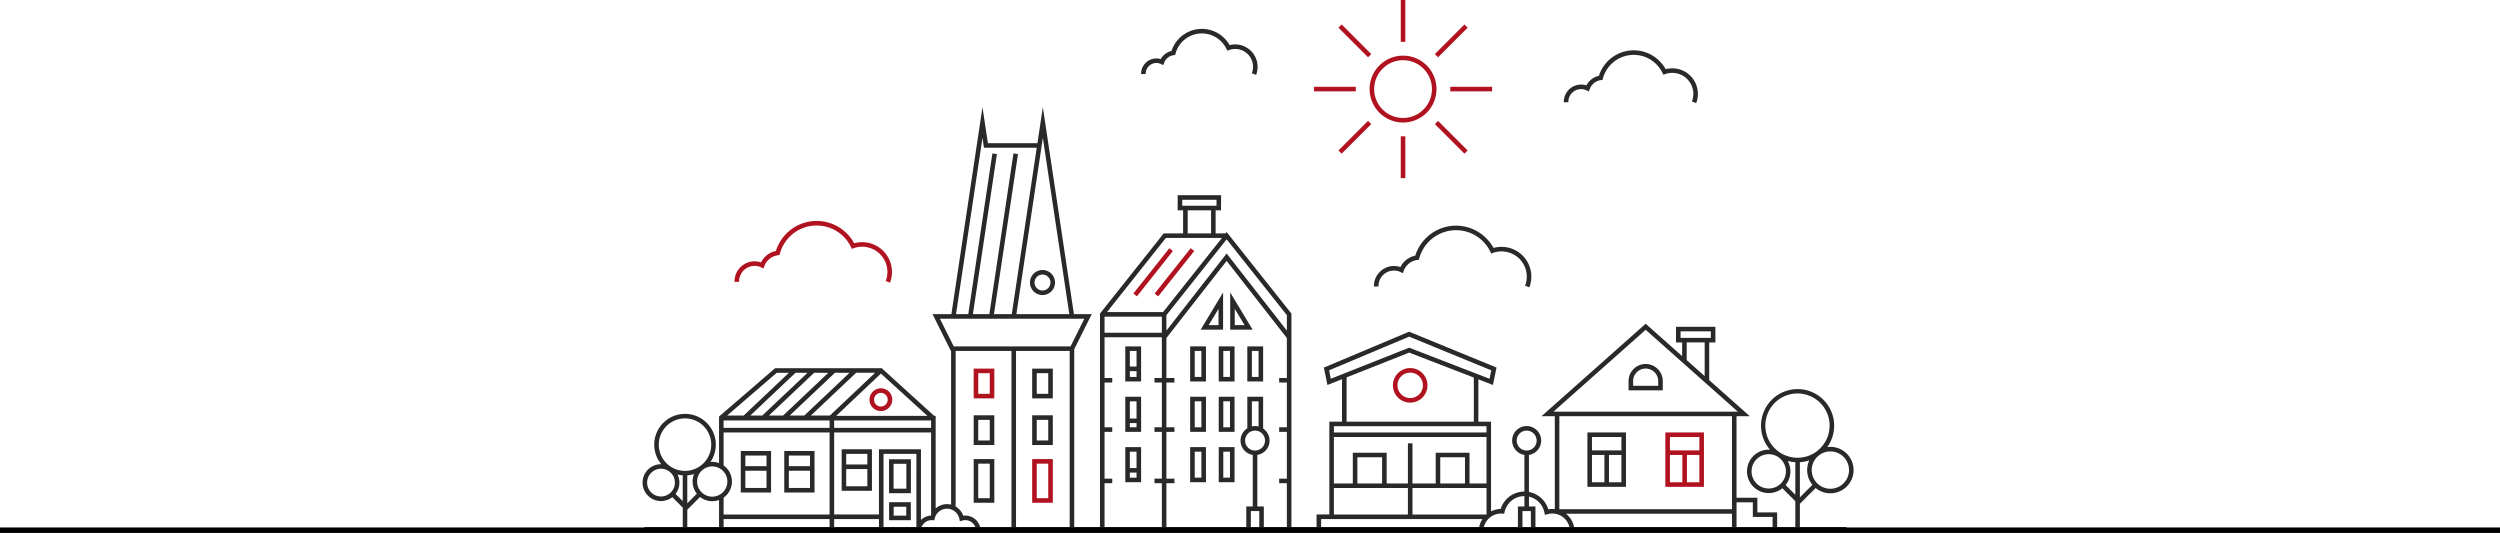 <svg xmlns="http://www.w3.org/2000/svg" width="924" height="196.962" viewBox="0 0 924 196.962"><defs><clipPath id="a"><path data-name="Rectangle 735" fill="none" d="M0 0h447.59v196.462H0z"/></clipPath></defs><g data-name="Groupe 2281"><g data-name="Groupe 2279"><g data-name="Groupe 2278" clip-path="url(#a)" transform="translate(237.5)"><path data-name="Tracé 16347" d="M300.647 83.396a15.8 15.8 0 00-15.054 11.091 7.911 7.911 0 00-5.512 4.228 7.289 7.289 0 00-2.379-.4 7.41 7.41 0 00-7.4 7.4c0 .053 0 .106.007.159v.043l1.686-.046-.008-.155a5.721 5.721 0 015.715-5.715 5.657 5.657 0 012.46.563l.834.4.322-.867a6.232 6.232 0 015.047-4.032l.556-.073.148-.541a14.081 14.081 0 0126.258-2.424l.328.677.709-.25a9.325 9.325 0 0111.811 12.14l1.576.6A11.008 11.008 0 00314.51 91.64a15.874 15.874 0 00-13.859-8.248" fill="#292929"/><path data-name="Tracé 16348" d="M342.173 37.782l-.008-.133a4.72 4.72 0 014.715-4.715 4.667 4.667 0 012.029.464l.834.4.321-.867a5.153 5.153 0 014.173-3.334l.556-.073.148-.541a11.8 11.8 0 0122.011-2.032l.328.677.71-.249a7.773 7.773 0 019.846 10.125l1.575.6a9.457 9.457 0 00-11.277-12.53 13.49 13.49 0 00-24.668 2.45 6.83 6.83 0 00-4.635 3.536 6.3 6.3 0 00-1.952-.308 6.408 6.408 0 00-6.4 6.4c0 .048 0 .1.008.17z" fill="#292929"/><path data-name="Tracé 16349" d="M34 104.2l1.685-.061-.009-.148a5.722 5.722 0 015.715-5.715 5.655 5.655 0 012.46.563l.834.4.321-.872a6.232 6.232 0 015.047-4.032l.556-.073.148-.541a14.08 14.08 0 0126.257-2.424l.328.677.71-.248a9.325 9.325 0 0111.811 12.141l1.575.6a11.006 11.006 0 00-13.24-14.554 15.766 15.766 0 00-28.915 2.843 7.908 7.908 0 00-5.512 4.227 7.291 7.291 0 00-2.38-.4 7.41 7.41 0 00-7.4 7.4c0 .056 0 .11.007.165z" fill="#b11220"/><path data-name="Tracé 16350" d="M185.108 27.369l-.842.039 1.685-.064-.007-.1a3.964 3.964 0 013.959-3.961 3.914 3.914 0 011.7.391l.834.4.321-.867a4.34 4.34 0 013.513-2.807l.556-.073.148-.541a10.085 10.085 0 0118.806-1.736l.328.676.71-.248a6.6 6.6 0 018.363 8.6l1.575.6a8.288 8.288 0 00-7.752-11.262 8.165 8.165 0 00-2.042.261 11.771 11.771 0 00-21.461 2.152 6.013 6.013 0 00-3.969 3.014 5.558 5.558 0 00-1.63-.243 5.652 5.652 0 00-5.645 5.645c0 .047 0 .094.006.14z" fill="#292929"/><path data-name="Tracé 16351" d="M281.068 45.285a12.36 12.36 0 10-12.36-12.361 12.375 12.375 0 0012.36 12.361m0-23.034a10.674 10.674 0 11-10.674 10.674 10.685 10.685 0 0110.674-10.674" fill="#b11220"/><path data-name="Rectangle 725" fill="#b11220" d="M280.226 0h1.686v15.465h-1.686z"/><path data-name="Rectangle 726" fill="#b11220" d="M292.819 19.983l10.935-10.935 1.192 1.192-10.935 10.935z"/><path data-name="Rectangle 727" fill="#b11220" d="M298.528 32.082h15.465v1.686h-15.465z"/><path data-name="Rectangle 728" fill="#b11220" d="M292.817 45.867l1.192-1.192 10.933 10.933-1.192 1.192z"/><path data-name="Rectangle 729" fill="#b11220" d="M280.224 50.384h1.686v15.465h-1.686z"/><path data-name="Rectangle 730" fill="#b11220" d="M257.19 55.608l10.935-10.935 1.192 1.192L258.382 56.8z"/><path data-name="Rectangle 731" fill="#b11220" d="M248.144 32.08h15.465v1.686h-15.465z"/><path data-name="Rectangle 732" fill="#b11220" d="M257.192 10.239l1.192-1.192 10.933 10.933-1.192 1.192z"/><path data-name="Tracé 16352" d="M392.276 159.833h-14.261v20.1h14.261zm-7.973 18.417h-4.6v-10.1h4.6zm6.287 0h-4.6v-10.1h4.6zm0-11.784h-10.889v-4.947h10.889z" fill="#b11220"/><path data-name="Tracé 16353" d="M363.462 159.833h-14.261v20.1h14.261zm-7.973 18.417h-4.6v-10.1h4.6zm6.287 0h-4.6v-10.1h4.6zm0-11.784h-10.889v-4.947h10.889z" fill="#292929"/><path data-name="Tracé 16354" d="M377.06 140.855a6.322 6.322 0 00-12.644 0v3.422h12.644zm-1.686 1.731h-9.272v-1.731a4.636 4.636 0 119.272 0z" fill="#292929"/><path data-name="Tracé 16355" d="M277.323 142.426a6.388 6.388 0 106.388-6.388 6.395 6.395 0 00-6.388 6.388m6.388-4.7a4.7 4.7 0 11-4.7 4.7 4.707 4.707 0 014.7-4.7" fill="#b11220"/><path data-name="Tracé 16356" d="M73.574 181.407h11.192v-15.35H73.574zm1.686-13.664h7.814v3.925h-7.819zm0 5.612h7.814v6.366h-7.819z" fill="#292929"/><path data-name="Tracé 16357" d="M63.556 166.684H52.364v15.35h11.192zm-1.686 13.664h-7.82v-6.366h7.819zm0-8.053h-7.82v-3.925h7.819z" fill="#292929"/><path data-name="Tracé 16358" d="M47.485 166.684H36.293v15.35h11.192zm-1.686 13.664h-7.82v-6.366h7.819zm0-8.053h-7.82v-3.925h7.819z" fill="#292929"/><path data-name="Tracé 16359" d="M99.172 169.747h-8.089v12.547h8.089zm-1.686 10.861H92.77v-9.175h4.716z" fill="#292929"/><path data-name="Tracé 16360" d="M91.109 192.27h8.031v-6.66h-8.031zm1.686-4.974h4.659v3.284h-4.659z" fill="#292929"/><path data-name="Tracé 16361" d="M88.073 151.934a4.21 4.21 0 10-4.209-4.21 4.215 4.215 0 004.209 4.21m0-6.733a2.523 2.523 0 11-2.523 2.523 2.526 2.526 0 012.523-2.523" fill="#b11220"/><path data-name="Tracé 16362" d="M217.176 108.083v13.76h8.3zm1.686 6.06l3.628 6.014h-3.628z" fill="#292929"/><path data-name="Tracé 16363" d="M214.556 108.083l-8.3 13.76h8.3zm-1.686 12.074h-3.628l3.628-6.014z" fill="#292929"/><path data-name="Tracé 16364" d="M223.505 140.996h5.848v-12.974h-5.845zm1.686-11.288h2.473v9.6h-2.473z" fill="#292929"/><path data-name="Tracé 16365" d="M212.944 140.996h5.844v-12.974h-5.844zm1.686-11.288h2.472v9.6h-2.472z" fill="#292929"/><path data-name="Tracé 16366" d="M202.382 140.996h5.844v-12.974h-5.844zm1.686-11.288h2.472v9.6h-2.472z" fill="#292929"/><path data-name="Tracé 16367" d="M184.251 128.022h-5.844v12.974h5.844zm-1.686 11.288h-2.473v-2.148h2.472zm0-3.834h-2.473v-5.767h2.472z" fill="#292929"/><path data-name="Tracé 16368" d="M184.251 146.637h-5.844v12.974h5.844zm-1.686 11.287h-2.473v-1.548h2.472zm0-3.234h-2.473v-6.368h2.472z" fill="#292929"/><path data-name="Tracé 16369" d="M184.251 165.252h-5.844v12.974h5.844zm-1.686 11.289h-2.473v-1.855h2.472zm0-3.541h-2.473v-6.059h2.472z" fill="#292929"/><path data-name="Tracé 16370" d="M212.944 159.611h5.844v-12.974h-5.844zm1.686-11.287h2.472v9.6h-2.472z" fill="#292929"/><path data-name="Tracé 16371" d="M202.382 159.611h5.844v-12.974h-5.844zm1.686-11.287h2.472v9.6h-2.472z" fill="#292929"/><path data-name="Tracé 16372" d="M212.944 178.226h5.844v-12.974h-5.844zm1.686-11.288h2.472v9.6h-2.472z" fill="#292929"/><path data-name="Tracé 16373" d="M202.382 178.226h5.844v-12.974h-5.844zm1.686-11.288h2.472v9.6h-2.472z" fill="#292929"/><path data-name="Rectangle 733" fill="#b11220" d="M181.382 108.489l13.31-16.755 1.32 1.048-13.31 16.756z"/><path data-name="Rectangle 734" fill="#b11220" d="M189.254 108.489l13.31-16.755 1.32 1.048-13.31 16.756z"/><path data-name="Tracé 16374" d="M130.001 153.493h-7.627v10.994h7.627zm-1.686 9.307h-4.255v-7.622h4.255z" fill="#292929"/><path data-name="Tracé 16375" d="M130.001 136.242h-7.627v11h7.627zm-1.686 9.308h-4.255v-7.622h4.255z" fill="#b11220"/><path data-name="Tracé 16376" d="M130.001 169.676h-7.627v16.142h7.627zm-1.686 14.456h-4.255v-12.77h4.255z" fill="#292929"/><path data-name="Tracé 16377" d="M151.619 153.493h-7.627v10.994h7.627zm-1.686 9.307h-4.254v-7.622h4.254z" fill="#292929"/><path data-name="Tracé 16378" d="M151.619 136.242h-7.627v11h7.627zm-1.686 9.308h-4.254v-7.622h4.254z" fill="#292929"/><path data-name="Tracé 16379" d="M151.619 169.676h-7.627v16.142h7.627zm-1.686 14.456h-4.254v-12.77h4.254z" fill="#b11220"/><path data-name="Tracé 16380" d="M147.805 109.053a4.63 4.63 0 10-4.63-4.63 4.635 4.635 0 004.63 4.63m0-7.574a2.944 2.944 0 11-2.944 2.944 2.947 2.947 0 012.944-2.944" fill="#292929"/><path data-name="Tracé 16381" d="M433.566 180.377a8.582 8.582 0 105.443-15.22 8.7 8.7 0 00-1.158.087 13.517 13.517 0 10-21.146.969c-.162-.01-.324-.024-.488-.024a8.025 8.025 0 105.046 14.263l4.786 4.787v9.534h-6.713v-5.4h-7.307v-5.41h-7.706v-30.134h4.915l-15.008-13.326v-13.94h2.276v-5.779h-14.557v5.779h2.276v5.057l-13.486-11.974-38.5 34.183h4.915v34.346a7.823 7.823 0 00-2.4.07 9.244 9.244 0 00-7.155-6.407v-13.7a5.367 5.367 0 10-1.686 0v13.545a9.17 9.17 0 00-8.769 6.436 8.136 8.136 0 00-3.553.889v-33.171h-4.686v-15.636l5.391 2.082 1.316-6.437-32.292-13.248-31.52 13.259 1.317 6.44 5.39-2.14v15.68h-4.687v34.32h-4.72v4.614h-9.289v-78.873l-23.945-30.141-.407.512h-3.665v-8.531h2.013v-5.581h-16.043v5.581h2.013v8.531h-7.185l-23.54 29.631v78.878h-9.512v-65.714l6.46-12.955h-6.577l-11.486-76.524-2 13.332h-18.309l-2-13.332-11.488 76.524h-6.973l6.782 13.6h.074v56.806a6.336 6.336 0 00-5.7 1.4v-34.2h-.523l-.65-.59-18.761-17.036H48.974l-13.522 11.66-7.193 6.208v17.2a7.268 7.268 0 00-2.508-.451c-.221 0-.44.012-.658.032a11.377 11.377 0 10-18.2.83h-.082a6.812 6.812 0 104.18 12.184l3.85 3.85v7.185H.636v1.686h444.288v-1.686h-17.189v-8.58zM147.937 50.945l9.781 65.164h-19.561zm-22.311 0l.549 3.658h19.508l-9.232 61.506h-6.582l8.881-59.167-1.668-.25-8.918 59.417h-6.084l8.881-59.167-1.668-.25-8.918 59.417h-4.529zm-20.332 102.768H71.553l16.532-15.632zm1.339 4.434H70.805v-2.748h35.828zm-30.145-20.372l-16.717 15.806H54.39l16.717-15.806zm-7.836 0l-16.716 15.806H46.7l16.717-15.806zm-7.69 0l-16.716 15.806H39.82l16.717-15.806zm-11.362 0h4.482l-16.716 15.806h-6.1zm-39.166 44.219a5.126 5.126 0 110-7.249 5.092 5.092 0 010 7.249m4.4 3.213l-2.657-2.657a6.823 6.823 0 00.738-7.177 11.364 11.364 0 001.919.311zm-8.843-20.858a9.691 9.691 0 1115.64 7.632 7.075 7.075 0 00-.506.378 9.684 9.684 0 01-15.135-8.011m14.057 18.135l-3.524 3.524v-10.324a11.337 11.337 0 002.492-.459 7.291 7.291 0 001.031 7.26m8.211 12.291H16.525v-6.383l4.716-4.716a7.238 7.238 0 007.018 1.121zm-2.508-11.214a5.588 5.588 0 01-3.952-9.54q.194-.193.4-.365c.1-.067.187-.14.28-.21a5.586 5.586 0 113.269 10.114m43.368 11.214H29.945v-2.928h39.174zm0-4.614H29.945v-6.25a7.379 7.379 0 00.95-.794 7.282 7.282 0 000-10.288 7.377 7.377 0 00-.95-.794v-12.2h39.174zm0-32.015H29.945v-2.748h39.174zm-6.894-4.566l16.717-15.806h7.013l-16.712 15.808zm25.14 41.195H70.805v-2.928h16.56zm13.837 0H89.052v-27.031H101.2zm-13.832-28.717v24.1h-16.56v-30.324h35.828v30.481c-.033.083-.069.165-.1.25a5.7 5.7 0 00-3.646 1.6v-26.107zm15.75 28.719a4.032 4.032 0 013.719-2.534c.07 0 .139.006.209.011l.779.051.163-.7a4.721 4.721 0 01.334-.944 4.651 4.651 0 018.757 1.1l.179.9.883-.256a3.992 3.992 0 014.84 2.373zm33.22 0h-11.589a5.673 5.673 0 00-6.239-4.17 6.349 6.349 0 00-2.8-3.4v-57.497h20.625zm21.52 0h-19.834v-65.067h19.833zm-21.072-66.753h-21.79l-5.1-10.228h53.383l-5.1 10.228zm62.669-51.973v-2.208h12.671v2.208h-12.672zm10.658 10.217h-8.645v-8.532h8.645zm-18.189 53.436h-2.727v1.686h2.727v16.536h-2.727v1.686h2.727v17.293h-2.727v1.686h2.727v16.186h-21.18V178.59h2.846v-1.686h-2.846v-17.293h2.846v-1.686h-2.846v-16.536h2.846v-1.686h-2.846v-15.046h21.18zm0-16.732h-21.183v-5.936h21.181zm-20.277-7.622l21.764-27.4h20.712l-21.765 27.4zm56.282 79.427h-3.111v-5.893h3.111zm-1.558-35.619a3.68 3.68 0 11-3.68 3.68 3.684 3.684 0 013.68-3.68m-1.177-1.552v-9.285h2.473v9.316a5.2 5.2 0 00-2.473-.03m12.935-32.5v14.6h-2.846v1.686h2.846v16.536h-2.846v1.686h2.846v17.293h-2.846v1.686h2.846v16.186h-8.516v-7.582h-2.4v-19.062a5.36 5.36 0 002.139-9.753v-11.744h-5.845v11.673a5.356 5.356 0 002.02 9.824v19.062h-2.4v7.579h-29.519V178.59h2.965v-1.686h-2.965v-17.293h2.965v-1.686h-2.965v-16.536h2.965v-1.686h-2.965v-14.768l22.261-28.5 22.26 28.5zm0-2.912l-22.26-28.5-22.261 28.5v-5.71l22.261-28.022 22.26 28.022zm145.509 2.681v-2.406h11.186v2.406h-11.186zm8.909 1.686v12.443l-6.633-5.889v-6.554zm-55.866 25.579l34.061-30.242 34.061 30.244h-68.122zm-13.6 10.7a3.68 3.68 0 113.68 3.68 3.684 3.684 0 01-3.68-3.68m-68.713-22.857l-.637-3.114 29.6-12.446 30.352 12.452-.637 3.117-29.411-11.365-.308-.119zm52.855-.435v16.289h-47.027v-16.348l23.138-9.171zm-51.716 17.974h56.4v2.31h-56.4zm0 4h56.4v17.155h-6.265v-11.354h-12.507v11.354h-8.582v-14.83h-1.686v14.83h-7.853v-11.354H262.5v11.354h-6.994zm50.138 18.844h6.265v9.771l-.032.028h-27.324v-9.8h21.094zm-10.826-11.354h9.14v9.667h-9.14zm-21.493 9.668h-9.14v-9.667h9.14zm-17.82 1.686h27.358v9.791h-27.355zm53.71 14.413h-58.426v-2.928h59.621a8.089 8.089 0 00-1.192 2.928m14.3 0h-12.582a6.583 6.583 0 016.347-4.975c.119 0 .235.008.352.017l.81.053.163-.7a7.493 7.493 0 017.312-5.809v3.832h-2.4zm4.8 0h-3.111v-5.893h3.111zm1.686 0v-7.582h-2.4v-3.64a7.545 7.545 0 015.712 5.859l.179.9.883-.257a6.518 6.518 0 018.168 4.712zm72.635 0h-58.365a8.183 8.183 0 00-3-4.905h61.362zm0-6.591h-63.8v-34.359h63.8zm15.013 6.591h-13.327v-9.125h6.02v5.41h7.307zm10.086-10.953v-12.989a13.434 13.434 0 003.485-.686 8.561 8.561 0 001.153 9.035zm11.273-16.975a6.894 6.894 0 11-4.876 2.019c.148-.148.3-.287.464-.42q.328-.228.641-.475a6.845 6.845 0 013.771-1.123M420.7 178.699a6.339 6.339 0 110-8.964 6.3 6.3 0 010 8.964m5.351 4.159l-3.594-3.594a8.04 8.04 0 00.794-8.9 13.465 13.465 0 002.8.474zm.843-13.679a11.876 11.876 0 117.145-2.424c-.163.116-.326.232-.481.36a11.759 11.759 0 01-6.664 2.063" fill="#292929"/></g></g><path data-name="Ligne 58" fill="none" stroke="#000" stroke-width="2" d="M0 195.962h924"/></g></svg>